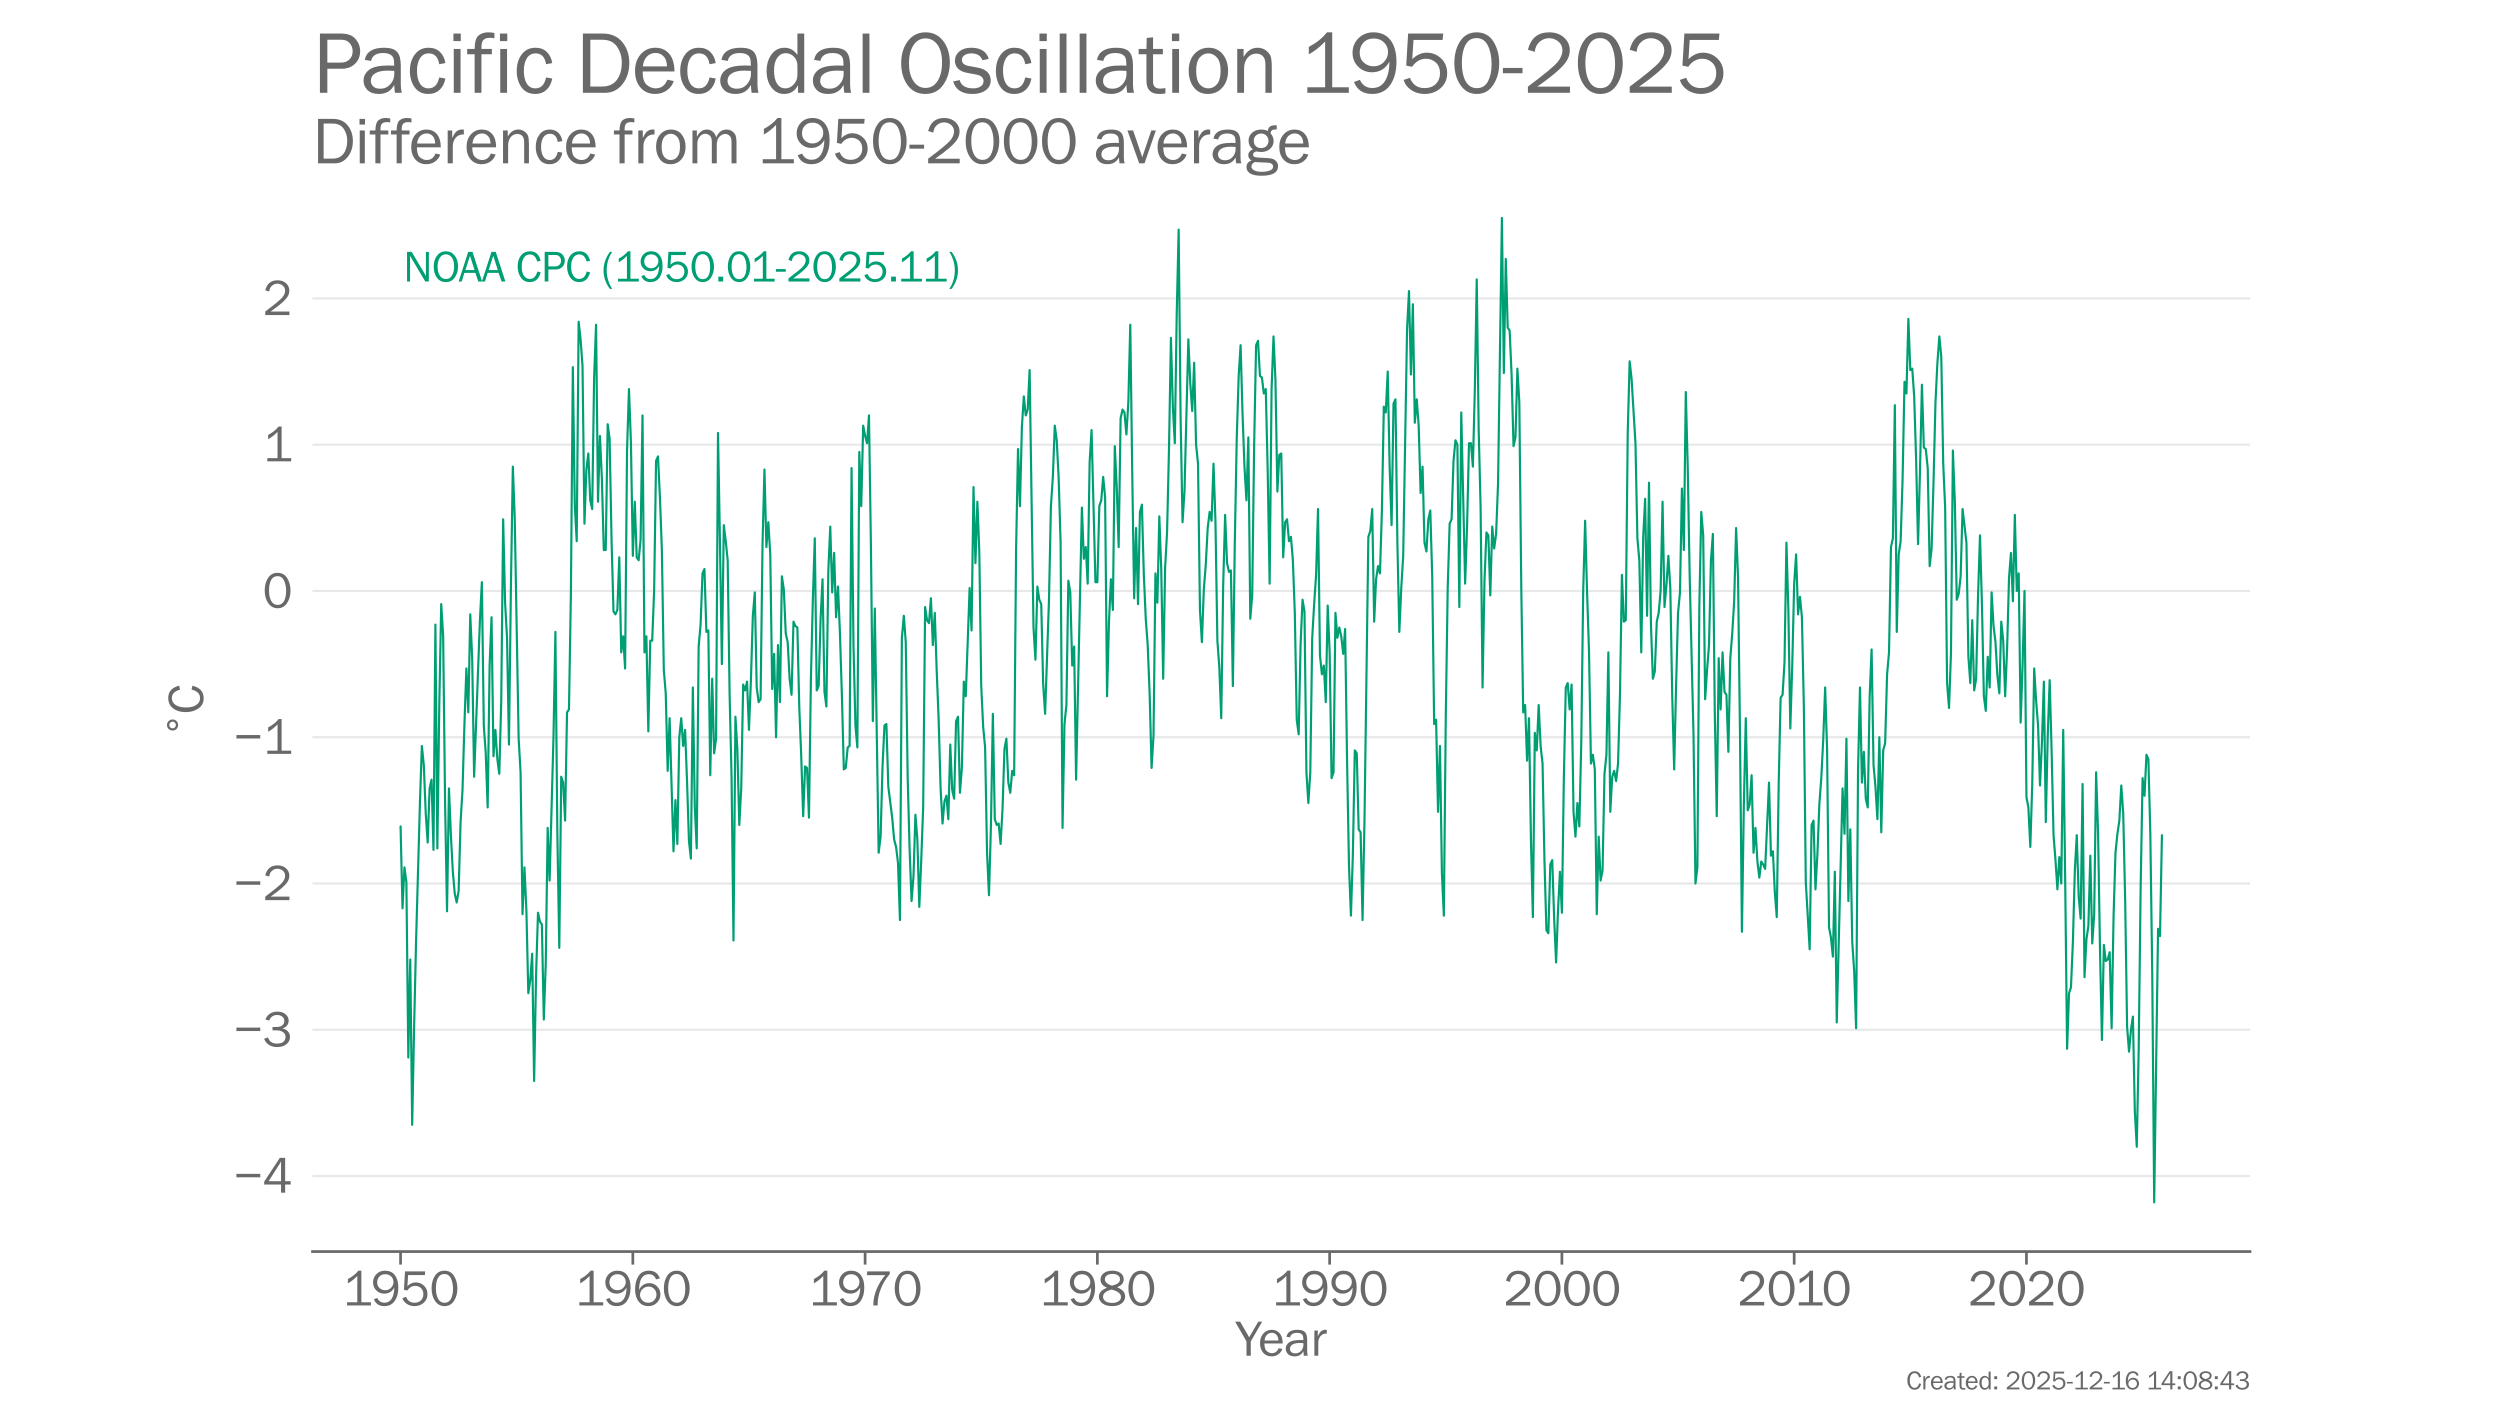 <?xml version="1.0" encoding="utf-8" standalone="no"?>
<!DOCTYPE svg PUBLIC "-//W3C//DTD SVG 1.1//EN"
  "http://www.w3.org/Graphics/SVG/1.1/DTD/svg11.dtd">
<svg xmlns:xlink="http://www.w3.org/1999/xlink" width="1152pt" height="648pt" viewBox="0 0 1152 648" xmlns="http://www.w3.org/2000/svg" version="1.1">
 <defs>
  <style type="text/css">*{stroke-linejoin: round; stroke-linecap: butt}</style>
 </defs>
 <g id="figure_1">
  <g id="patch_1">
   <path d="M 0 648 
L 1152 648 
L 1152 0 
L 0 0 
z
" style="fill: #ffffff"/>
  </g>
  <g id="axes_1">
   <g id="patch_2">
    <path d="M 144 576.72 
L 1036.8 576.72 
L 1036.8 77.76 
L 144 77.76 
L 144 576.72 
z
" style="fill: none"/>
   </g>
   <g id="patch_3">
    <path d="M 144 576.72 
L 1036.8 576.72 
" style="fill: none; stroke: #696969; stroke-width: 1.25; stroke-linejoin: miter; stroke-linecap: square"/>
   </g>
   <g id="matplotlib.axis_1">
    <g id="xtick_1">
     <g id="line2d_1">
      <defs>
       <path id="m937112214c" d="M 0 0 
L 0 6 
" style="stroke: #696969; stroke-width: 1.25"/>
      </defs>
      <g>
       <use xlink:href="#m937112214c" x="184.582" y="576.72" style="fill: #696969; stroke: #696969; stroke-width: 1.25"/>
      </g>
     </g>
     <g id="text_1">
      <!-- 1950 -->
      <g style="fill: #696969" transform="translate(157.765 601.551) scale(0.23 -0.23)">
       <defs>
        <path id="FranklinGothic-Book-31" d="M 3575 397 
L 3575 0 
L 588 0 
L 588 397 
L 1869 397 
L 1869 3691 
Q 1303 3100 694 2769 
L 694 3306 
Q 1534 3747 1997 4353 
L 2378 4353 
L 2378 397 
L 3575 397 
z
" transform="scale(0.016)"/>
        <path id="FranklinGothic-Book-39" d="M 366 778 
L 794 934 
Q 1059 344 1688 344 
Q 2297 344 2605 856 
Q 2913 1369 2922 2247 
Q 2503 1478 1663 1478 
Q 1069 1478 666 1883 
Q 263 2288 263 2884 
Q 263 3491 686 3922 
Q 1109 4353 1766 4353 
Q 2569 4353 2997 3789 
Q 3425 3225 3425 2238 
Q 3425 1200 2972 558 
Q 2519 -84 1681 -84 
Q 703 -84 366 778 
z
M 1781 1906 
Q 2222 1906 2520 2214 
Q 2819 2522 2819 2934 
Q 2819 3334 2536 3621 
Q 2253 3909 1791 3909 
Q 1322 3909 1050 3614 
Q 778 3319 778 2894 
Q 778 2438 1079 2172 
Q 1381 1906 1781 1906 
z
" transform="scale(0.016)"/>
        <path id="FranklinGothic-Book-35" d="M 3128 4266 
L 3084 3806 
L 988 3806 
L 897 2422 
Q 1372 2888 1941 2888 
Q 2541 2888 2977 2472 
Q 3413 2056 3413 1409 
Q 3413 753 2939 334 
Q 2466 -84 1781 -84 
Q 1244 -84 825 197 
Q 406 478 275 925 
L 731 1081 
Q 1013 338 1788 338 
Q 2297 338 2597 639 
Q 2897 941 2897 1409 
Q 2897 1900 2600 2175 
Q 2303 2450 1888 2450 
Q 1281 2450 884 1869 
L 463 1959 
L 600 4266 
L 3128 4266 
z
" transform="scale(0.016)"/>
        <path id="FranklinGothic-Book-30" d="M 1881 -84 
Q 1144 -84 703 555 
Q 263 1194 263 2141 
Q 263 3072 681 3712 
Q 1100 4353 1866 4353 
Q 2666 4353 3080 3684 
Q 3494 3016 3494 2116 
Q 3494 1234 3069 575 
Q 2644 -84 1881 -84 
z
M 1884 334 
Q 2425 334 2684 823 
Q 2944 1313 2944 2053 
Q 2944 2863 2678 3400 
Q 2413 3938 1859 3938 
Q 1325 3938 1064 3447 
Q 803 2956 803 2156 
Q 803 1325 1078 829 
Q 1353 334 1884 334 
z
" transform="scale(0.016)"/>
       </defs>
       <use xlink:href="#FranklinGothic-Book-31"/>
       <use xlink:href="#FranklinGothic-Book-39" transform="translate(57.268 0)"/>
       <use xlink:href="#FranklinGothic-Book-35" transform="translate(115.91 0)"/>
       <use xlink:href="#FranklinGothic-Book-30" transform="translate(174.553 0)"/>
      </g>
     </g>
    </g>
    <g id="xtick_2">
     <g id="line2d_2">
      <g>
       <use xlink:href="#m937112214c" x="291.611" y="576.72" style="fill: #696969; stroke: #696969; stroke-width: 1.25"/>
      </g>
     </g>
     <g id="text_2">
      <!-- 1960 -->
      <g style="fill: #696969" transform="translate(264.794 601.551) scale(0.23 -0.23)">
       <defs>
        <path id="FranklinGothic-Book-36" d="M 3428 3394 
L 2947 3263 
Q 2700 3913 2047 3913 
Q 847 3913 819 1928 
Q 1009 2369 1359 2581 
Q 1709 2794 2100 2794 
Q 2694 2794 3095 2380 
Q 3497 1966 3497 1388 
Q 3497 788 3070 352 
Q 2644 -84 1978 -84 
Q 1222 -84 773 486 
Q 325 1056 325 2038 
Q 325 2997 748 3675 
Q 1172 4353 2059 4353 
Q 3081 4353 3428 3394 
z
M 1969 344 
Q 2422 344 2711 642 
Q 3000 941 3000 1359 
Q 3000 1772 2717 2067 
Q 2434 2363 2016 2363 
Q 1584 2363 1262 2053 
Q 941 1744 941 1328 
Q 941 944 1228 644 
Q 1516 344 1969 344 
z
" transform="scale(0.016)"/>
       </defs>
       <use xlink:href="#FranklinGothic-Book-31"/>
       <use xlink:href="#FranklinGothic-Book-39" transform="translate(57.268 0)"/>
       <use xlink:href="#FranklinGothic-Book-36" transform="translate(115.91 0)"/>
       <use xlink:href="#FranklinGothic-Book-30" transform="translate(174.553 0)"/>
      </g>
     </g>
    </g>
    <g id="xtick_3">
     <g id="line2d_3">
      <g>
       <use xlink:href="#m937112214c" x="398.64" y="576.72" style="fill: #696969; stroke: #696969; stroke-width: 1.25"/>
      </g>
     </g>
     <g id="text_3">
      <!-- 1970 -->
      <g style="fill: #696969" transform="translate(372.484 601.551) scale(0.23 -0.23)">
       <defs>
        <path id="FranklinGothic-Book-37" d="M 1797 0 
L 1247 0 
Q 1247 1072 1684 2086 
Q 2122 3100 2756 3797 
L 441 3797 
L 494 4266 
L 3313 4266 
L 3313 3947 
Q 2550 3028 2172 2034 
Q 1794 1041 1794 147 
Q 1794 97 1797 0 
z
" transform="scale(0.016)"/>
       </defs>
       <use xlink:href="#FranklinGothic-Book-31"/>
       <use xlink:href="#FranklinGothic-Book-39" transform="translate(57.268 0)"/>
       <use xlink:href="#FranklinGothic-Book-37" transform="translate(110.16 0)"/>
       <use xlink:href="#FranklinGothic-Book-30" transform="translate(168.803 0)"/>
      </g>
     </g>
    </g>
    <g id="xtick_4">
     <g id="line2d_4">
      <g>
       <use xlink:href="#m937112214c" x="505.669" y="576.72" style="fill: #696969; stroke: #696969; stroke-width: 1.25"/>
      </g>
     </g>
     <g id="text_4">
      <!-- 1980 -->
      <g style="fill: #696969" transform="translate(478.852 601.551) scale(0.23 -0.23)">
       <defs>
        <path id="FranklinGothic-Book-38" d="M 1247 2213 
Q 438 2566 438 3238 
Q 438 3725 841 4039 
Q 1244 4353 1909 4353 
Q 2566 4353 2953 4051 
Q 3341 3750 3341 3263 
Q 3341 2584 2513 2291 
Q 3181 1981 3351 1693 
Q 3522 1406 3522 1119 
Q 3522 606 3086 261 
Q 2650 -84 1903 -84 
Q 1106 -84 668 267 
Q 231 619 231 1103 
Q 231 1825 1247 2213 
z
M 1894 2478 
Q 2431 2622 2653 2809 
Q 2875 2997 2875 3278 
Q 2875 3606 2611 3776 
Q 2347 3947 1916 3947 
Q 1503 3947 1240 3767 
Q 978 3588 978 3284 
Q 978 2984 1270 2765 
Q 1563 2547 1894 2478 
z
M 1834 1988 
Q 753 1731 753 1084 
Q 753 747 1048 533 
Q 1344 319 1919 319 
Q 2406 319 2703 528 
Q 3000 738 3000 1063 
Q 3000 1684 1834 1988 
z
" transform="scale(0.016)"/>
       </defs>
       <use xlink:href="#FranklinGothic-Book-31"/>
       <use xlink:href="#FranklinGothic-Book-39" transform="translate(57.268 0)"/>
       <use xlink:href="#FranklinGothic-Book-38" transform="translate(115.91 0)"/>
       <use xlink:href="#FranklinGothic-Book-30" transform="translate(174.553 0)"/>
      </g>
     </g>
    </g>
    <g id="xtick_5">
     <g id="line2d_5">
      <g>
       <use xlink:href="#m937112214c" x="612.698" y="576.72" style="fill: #696969; stroke: #696969; stroke-width: 1.25"/>
      </g>
     </g>
     <g id="text_5">
      <!-- 1990 -->
      <g style="fill: #696969" transform="translate(585.881 601.551) scale(0.23 -0.23)">
       <use xlink:href="#FranklinGothic-Book-31"/>
       <use xlink:href="#FranklinGothic-Book-39" transform="translate(57.268 0)"/>
       <use xlink:href="#FranklinGothic-Book-39" transform="translate(115.91 0)"/>
       <use xlink:href="#FranklinGothic-Book-30" transform="translate(174.553 0)"/>
      </g>
     </g>
    </g>
    <g id="xtick_6">
     <g id="line2d_6">
      <g>
       <use xlink:href="#m937112214c" x="719.727" y="576.72" style="fill: #696969; stroke: #696969; stroke-width: 1.25"/>
      </g>
     </g>
     <g id="text_6">
      <!-- 2000 -->
      <g style="fill: #696969" transform="translate(692.752 601.551) scale(0.23 -0.23)">
       <defs>
        <path id="FranklinGothic-Book-32" d="M 3359 444 
L 3359 0 
L 331 0 
L 331 444 
Q 2125 1788 2470 2214 
Q 2816 2641 2816 3059 
Q 2816 3450 2525 3690 
Q 2234 3931 1856 3931 
Q 1466 3931 1166 3667 
Q 866 3403 828 2950 
L 331 3100 
Q 644 4353 1863 4353 
Q 2522 4353 2934 3978 
Q 3347 3603 3347 3063 
Q 3347 2691 3151 2347 
Q 2956 2003 2412 1525 
Q 1869 1047 1006 444 
L 3359 444 
z
" transform="scale(0.016)"/>
       </defs>
       <use xlink:href="#FranklinGothic-Book-32"/>
       <use xlink:href="#FranklinGothic-Book-30" transform="translate(58.643 0)"/>
       <use xlink:href="#FranklinGothic-Book-30" transform="translate(117.285 0)"/>
       <use xlink:href="#FranklinGothic-Book-30" transform="translate(175.928 0)"/>
      </g>
     </g>
    </g>
    <g id="xtick_7">
     <g id="line2d_7">
      <g>
       <use xlink:href="#m937112214c" x="826.756" y="576.72" style="fill: #696969; stroke: #696969; stroke-width: 1.25"/>
      </g>
     </g>
     <g id="text_7">
      <!-- 2010 -->
      <g style="fill: #696969" transform="translate(800.586 601.551) scale(0.23 -0.23)">
       <use xlink:href="#FranklinGothic-Book-32"/>
       <use xlink:href="#FranklinGothic-Book-30" transform="translate(58.643 0)"/>
       <use xlink:href="#FranklinGothic-Book-31" transform="translate(113.535 0)"/>
       <use xlink:href="#FranklinGothic-Book-30" transform="translate(168.928 0)"/>
      </g>
     </g>
    </g>
    <g id="xtick_8">
     <g id="line2d_8">
      <g>
       <use xlink:href="#m937112214c" x="933.785" y="576.72" style="fill: #696969; stroke: #696969; stroke-width: 1.25"/>
      </g>
     </g>
     <g id="text_8">
      <!-- 2020 -->
      <g style="fill: #696969" transform="translate(906.81 601.551) scale(0.23 -0.23)">
       <use xlink:href="#FranklinGothic-Book-32"/>
       <use xlink:href="#FranklinGothic-Book-30" transform="translate(58.643 0)"/>
       <use xlink:href="#FranklinGothic-Book-32" transform="translate(117.285 0)"/>
       <use xlink:href="#FranklinGothic-Book-30" transform="translate(175.928 0)"/>
      </g>
     </g>
    </g>
    <g id="text_9">
     <!-- Year -->
     <g style="fill: #696969" transform="translate(569.366 624.713) scale(0.23 -0.23)">
      <defs>
       <path id="FranklinGothic-Book-59" d="M 3328 4266 
L 1900 1794 
L 1900 0 
L 1366 0 
L 1366 1794 
L -63 4266 
L 566 4266 
L 1700 2303 
L 2841 4266 
L 3328 4266 
z
" transform="scale(0.016)"/>
       <path id="FranklinGothic-Book-65" d="M 2575 941 
L 3031 847 
Q 2906 444 2543 180 
Q 2181 -84 1691 -84 
Q 1044 -84 644 370 
Q 244 825 244 1563 
Q 244 2316 659 2780 
Q 1075 3244 1703 3244 
Q 2322 3244 2698 2816 
Q 3075 2388 3084 1534 
L 791 1534 
Q 791 819 1091 569 
Q 1391 319 1725 319 
Q 2328 319 2575 941 
z
M 2547 1900 
Q 2541 2166 2459 2372 
Q 2378 2578 2184 2723 
Q 1991 2869 1719 2869 
Q 1353 2869 1098 2606 
Q 844 2344 813 1900 
L 2547 1900 
z
" transform="scale(0.016)"/>
       <path id="FranklinGothic-Book-61" d="M 2963 0 
L 2475 0 
Q 2447 150 2419 569 
Q 2094 -84 1313 -84 
Q 781 -84 497 197 
Q 213 478 213 872 
Q 213 1350 619 1658 
Q 1025 1966 2000 1966 
Q 2131 1966 2419 1953 
Q 2419 2328 2361 2495 
Q 2303 2663 2115 2763 
Q 1928 2863 1622 2863 
Q 875 2863 753 2294 
L 300 2372 
Q 466 3244 1694 3244 
Q 2347 3244 2620 2955 
Q 2894 2666 2894 1953 
L 2894 613 
Q 2894 278 2963 0 
z
M 2419 1578 
Q 2119 1597 1963 1597 
Q 1381 1597 1059 1406 
Q 738 1216 738 850 
Q 738 619 911 456 
Q 1084 294 1413 294 
Q 1856 294 2142 616 
Q 2428 938 2428 1372 
Q 2428 1459 2419 1578 
z
" transform="scale(0.016)"/>
       <path id="FranklinGothic-Book-72" d="M 981 0 
L 491 0 
L 491 3156 
L 922 3156 
L 922 2419 
Q 1150 2941 1379 3095 
Q 1609 3250 1850 3250 
Q 1925 3250 2044 3238 
L 2044 2769 
L 1944 2769 
Q 1538 2769 1269 2466 
Q 1000 2163 981 1669 
L 981 0 
z
" transform="scale(0.016)"/>
      </defs>
      <use xlink:href="#FranklinGothic-Book-59"/>
      <use xlink:href="#FranklinGothic-Book-65" transform="translate(45.025 0)"/>
      <use xlink:href="#FranklinGothic-Book-61" transform="translate(97.076 0)"/>
      <use xlink:href="#FranklinGothic-Book-72" transform="translate(149.957 0)"/>
     </g>
    </g>
   </g>
   <g id="matplotlib.axis_2">
    <g id="ytick_1">
     <g id="line2d_9">
      <path d="M 144 541.908 
L 1036.8 541.908 
" clip-path="url(#p322ec84a24)" style="fill: none; stroke: #d3d3d3; stroke-opacity: 0.5; stroke-linecap: round"/>
     </g>
     <g id="text_10">
      <!-- −4 -->
      <g style="fill: #696969" transform="translate(107.525 549.574) scale(0.23 -0.23)">
       <defs>
        <path id="FranklinGothic-Book-2212" d="M 384 2353 
L 3372 2353 
L 3372 1922 
L 384 1922 
L 384 2353 
z
" transform="scale(0.016)"/>
        <path id="FranklinGothic-Book-34" d="M 2822 0 
L 2306 0 
L 2306 1016 
L 197 1016 
L 197 1375 
L 2153 4356 
L 2822 4356 
L 2822 1438 
L 3513 1438 
L 3513 1016 
L 2822 1016 
L 2822 0 
z
M 2306 1438 
L 2306 3456 
Q 2306 3675 2316 3928 
Q 2181 3681 2084 3528 
L 753 1438 
L 2306 1438 
z
" transform="scale(0.016)"/>
       </defs>
       <use xlink:href="#FranklinGothic-Book-2212"/>
       <use xlink:href="#FranklinGothic-Book-34" transform="translate(58.643 0)"/>
      </g>
     </g>
    </g>
    <g id="ytick_2">
     <g id="line2d_10">
      <path d="M 144 474.508 
L 1036.8 474.508 
" clip-path="url(#p322ec84a24)" style="fill: none; stroke: #d3d3d3; stroke-opacity: 0.5; stroke-linecap: round"/>
     </g>
     <g id="text_11">
      <!-- −3 -->
      <g style="fill: #696969" transform="translate(107.525 482.174) scale(0.23 -0.23)">
       <defs>
        <path id="FranklinGothic-Book-33" d="M 1238 2006 
L 1238 2431 
L 1725 2431 
Q 2259 2431 2489 2650 
Q 2719 2869 2719 3181 
Q 2719 3525 2462 3726 
Q 2206 3928 1819 3928 
Q 1100 3928 825 3234 
L 344 3372 
Q 756 4353 1869 4353 
Q 2494 4353 2878 4020 
Q 3263 3688 3263 3219 
Q 3263 2856 3031 2586 
Q 2800 2316 2438 2247 
Q 2844 2188 3136 1906 
Q 3428 1625 3428 1178 
Q 3428 644 2993 280 
Q 2559 -84 1803 -84 
Q 1203 -84 776 200 
Q 350 484 188 956 
L 684 1122 
Q 909 350 1794 350 
Q 2369 350 2620 595 
Q 2872 841 2872 1181 
Q 2872 1550 2570 1778 
Q 2269 2006 1725 2006 
L 1238 2006 
z
" transform="scale(0.016)"/>
       </defs>
       <use xlink:href="#FranklinGothic-Book-2212"/>
       <use xlink:href="#FranklinGothic-Book-33" transform="translate(58.643 0)"/>
      </g>
     </g>
    </g>
    <g id="ytick_3">
     <g id="line2d_11">
      <path d="M 144 407.109 
L 1036.8 407.109 
" clip-path="url(#p322ec84a24)" style="fill: none; stroke: #d3d3d3; stroke-opacity: 0.5; stroke-linecap: round"/>
     </g>
     <g id="text_12">
      <!-- −2 -->
      <g style="fill: #696969" transform="translate(107.525 414.774) scale(0.23 -0.23)">
       <use xlink:href="#FranklinGothic-Book-2212"/>
       <use xlink:href="#FranklinGothic-Book-32" transform="translate(58.643 0)"/>
      </g>
     </g>
    </g>
    <g id="ytick_4">
     <g id="line2d_12">
      <path d="M 144 339.709 
L 1036.8 339.709 
" clip-path="url(#p322ec84a24)" style="fill: none; stroke: #d3d3d3; stroke-opacity: 0.5; stroke-linecap: round"/>
     </g>
     <g id="text_13">
      <!-- −1 -->
      <g style="fill: #696969" transform="translate(107.525 347.374) scale(0.23 -0.23)">
       <use xlink:href="#FranklinGothic-Book-2212"/>
       <use xlink:href="#FranklinGothic-Book-31" transform="translate(58.643 0)"/>
      </g>
     </g>
    </g>
    <g id="ytick_5">
     <g id="line2d_13">
      <path d="M 144 272.309 
L 1036.8 272.309 
" clip-path="url(#p322ec84a24)" style="fill: none; stroke: #d3d3d3; stroke-opacity: 0.5; stroke-linecap: round"/>
     </g>
     <g id="text_14">
      <!-- 0 -->
      <g style="fill: #696969" transform="translate(121.013 279.975) scale(0.23 -0.23)">
       <use xlink:href="#FranklinGothic-Book-30"/>
      </g>
     </g>
    </g>
    <g id="ytick_6">
     <g id="line2d_14">
      <path d="M 144 204.91 
L 1036.8 204.91 
" clip-path="url(#p322ec84a24)" style="fill: none; stroke: #d3d3d3; stroke-opacity: 0.5; stroke-linecap: round"/>
     </g>
     <g id="text_15">
      <!-- 1 -->
      <g style="fill: #696969" transform="translate(121.013 212.575) scale(0.23 -0.23)">
       <use xlink:href="#FranklinGothic-Book-31"/>
      </g>
     </g>
    </g>
    <g id="ytick_7">
     <g id="line2d_15">
      <path d="M 144 137.51 
L 1036.8 137.51 
" clip-path="url(#p322ec84a24)" style="fill: none; stroke: #d3d3d3; stroke-opacity: 0.5; stroke-linecap: round"/>
     </g>
     <g id="text_16">
      <!-- 2 -->
      <g style="fill: #696969" transform="translate(121.013 145.175) scale(0.23 -0.23)">
       <use xlink:href="#FranklinGothic-Book-32"/>
      </g>
     </g>
    </g>
    <g id="text_17">
     <!-- $\!^\circ\!$C -->
     <g style="fill: #696969" transform="translate(93.694 338.855) rotate(-90) scale(0.23 -0.23)">
      <defs>
       <path id="DejaVuSans-2218" d="M 2000 2619 
Q 1750 2619 1578 2445 
Q 1406 2272 1406 2022 
Q 1406 1775 1578 1605 
Q 1750 1435 2000 1435 
Q 2250 1435 2422 1605 
Q 2594 1775 2594 2022 
Q 2594 2269 2420 2444 
Q 2247 2619 2000 2619 
z
M 2000 3022 
Q 2200 3022 2384 2945 
Q 2569 2869 2703 2725 
Q 2847 2585 2919 2406 
Q 2991 2228 2991 2022 
Q 2991 1610 2702 1324 
Q 2413 1038 1994 1038 
Q 1572 1038 1290 1319 
Q 1009 1600 1009 2022 
Q 1009 2441 1296 2731 
Q 1584 3022 2000 3022 
z
" transform="scale(0.016)"/>
       <path id="FranklinGothic-Book-43" d="M 3091 1434 
L 3578 1325 
Q 3228 -84 1997 -84 
Q 1188 -84 727 569 
Q 266 1222 266 2175 
Q 266 3159 747 3756 
Q 1228 4353 2038 4353 
Q 3238 4353 3578 2981 
L 3075 2881 
Q 2800 3900 2034 3900 
Q 1469 3900 1158 3426 
Q 847 2953 847 2097 
Q 847 1313 1165 839 
Q 1484 366 2009 366 
Q 2825 366 3091 1434 
z
" transform="scale(0.016)"/>
      </defs>
      <use xlink:href="#DejaVuSans-2218" transform="translate(-1.641 38.947) scale(0.7)"/>
      <use xlink:href="#FranklinGothic-Book-43" transform="translate(42.314 0.666)"/>
     </g>
    </g>
   </g>
   <g id="text_18">
    <!-- Difference from 1950-2000 average -->
    <g style="fill: #696969" transform="translate(144 75.265) scale(0.3 -0.3)">
     <defs>
      <path id="FranklinGothic-Book-44" d="M 534 0 
L 534 4266 
L 1966 4266 
Q 2869 4266 3372 3650 
Q 3875 3034 3875 2144 
Q 3875 1241 3384 620 
Q 2894 0 2141 0 
L 534 0 
z
M 1069 453 
L 1934 453 
Q 2622 453 2978 928 
Q 3334 1403 3334 2181 
Q 3334 2813 2995 3316 
Q 2656 3819 1934 3819 
L 1069 3819 
L 1069 453 
z
" transform="scale(0.016)"/>
      <path id="FranklinGothic-Book-69" d="M 997 4266 
L 997 3722 
L 469 3722 
L 469 4266 
L 997 4266 
z
M 981 3156 
L 981 0 
L 491 0 
L 491 3156 
L 981 3156 
z
" transform="scale(0.016)"/>
      <path id="FranklinGothic-Book-66" d="M 1800 3156 
L 1800 2772 
L 1050 2772 
L 1050 0 
L 559 0 
L 559 2772 
L 22 2772 
L 22 3156 
L 559 3156 
Q 572 3916 851 4134 
Q 1131 4353 1534 4353 
Q 1731 4353 1984 4309 
L 1984 3919 
Q 1825 3959 1681 3959 
Q 1359 3959 1204 3817 
Q 1050 3675 1050 3284 
L 1050 3156 
L 1800 3156 
z
" transform="scale(0.016)"/>
      <path id="FranklinGothic-Book-6e" d="M 2978 0 
L 2519 0 
L 2519 2028 
Q 2519 2466 2328 2644 
Q 2138 2822 1866 2822 
Q 1491 2822 1236 2522 
Q 981 2222 981 1731 
L 981 0 
L 491 0 
L 491 3156 
L 947 3156 
L 947 2575 
Q 1331 3244 1944 3244 
Q 2297 3244 2545 3061 
Q 2794 2878 2886 2650 
Q 2978 2422 2978 1825 
L 2978 0 
z
" transform="scale(0.016)"/>
      <path id="FranklinGothic-Book-63" d="M 2356 1106 
L 2800 1028 
Q 2706 506 2384 211 
Q 2063 -84 1581 -84 
Q 928 -84 586 397 
Q 244 878 244 1572 
Q 244 2291 605 2767 
Q 966 3244 1588 3244 
Q 2103 3244 2414 2936 
Q 2725 2628 2800 2141 
L 2356 2056 
Q 2231 2838 1600 2838 
Q 1194 2838 975 2492 
Q 756 2147 756 1597 
Q 756 991 973 655 
Q 1191 319 1584 319 
Q 2194 319 2356 1106 
z
" transform="scale(0.016)"/>
      <path id="FranklinGothic-Book-20" transform="scale(0.016)"/>
      <path id="FranklinGothic-Book-6f" d="M 1622 -84 
Q 972 -84 608 397 
Q 244 878 244 1591 
Q 244 2344 653 2794 
Q 1063 3244 1672 3244 
Q 2325 3244 2701 2770 
Q 3078 2297 3078 1588 
Q 3078 850 2672 383 
Q 2266 -84 1622 -84 
z
M 1659 319 
Q 2034 319 2287 628 
Q 2541 938 2541 1591 
Q 2541 2247 2275 2542 
Q 2009 2838 1653 2838 
Q 1288 2838 1034 2539 
Q 781 2241 781 1594 
Q 781 909 1034 614 
Q 1288 319 1659 319 
z
" transform="scale(0.016)"/>
      <path id="FranklinGothic-Book-6d" d="M 4719 0 
L 4241 0 
L 4241 1963 
Q 4241 2266 4198 2417 
Q 4156 2569 3993 2695 
Q 3831 2822 3628 2822 
Q 3347 2822 3086 2564 
Q 2825 2306 2825 1778 
L 2825 0 
L 2350 0 
L 2350 2078 
Q 2350 2494 2151 2666 
Q 1953 2838 1734 2838 
Q 1422 2838 1190 2569 
Q 959 2300 959 1888 
L 959 0 
L 491 0 
L 491 3156 
L 913 3156 
L 913 2550 
Q 1266 3244 1884 3244 
Q 2225 3244 2462 3022 
Q 2700 2800 2769 2488 
Q 3094 3244 3766 3244 
Q 4088 3244 4330 3059 
Q 4572 2875 4645 2636 
Q 4719 2397 4719 1963 
L 4719 0 
z
" transform="scale(0.016)"/>
      <path id="FranklinGothic-Book-2d" d="M 1506 1791 
L 1506 1409 
L 94 1409 
L 94 1791 
L 1506 1791 
z
" transform="scale(0.016)"/>
      <path id="FranklinGothic-Book-76" d="M 2803 3156 
L 1713 0 
L 1203 0 
L 75 3156 
L 619 3156 
L 1497 591 
L 2366 3156 
L 2803 3156 
z
" transform="scale(0.016)"/>
      <path id="FranklinGothic-Book-67" d="M 3069 3650 
L 3069 3259 
Q 2731 3259 2617 3181 
Q 2503 3103 2466 2900 
Q 2769 2550 2769 2138 
Q 2769 1706 2439 1397 
Q 2109 1088 1553 1088 
Q 1428 1088 1338 1106 
Q 1166 1141 1122 1141 
Q 1038 1141 919 1058 
Q 800 975 800 844 
Q 800 656 972 600 
Q 1144 544 1781 528 
Q 2322 513 2580 455 
Q 2838 397 3016 198 
Q 3194 0 3194 -288 
Q 3194 -1191 1606 -1191 
Q 853 -1191 508 -964 
Q 163 -738 163 -359 
Q 163 100 644 272 
Q 334 475 334 781 
Q 334 1147 772 1341 
Q 363 1672 363 2175 
Q 363 2644 713 2944 
Q 1063 3244 1566 3244 
Q 1922 3244 2213 3109 
Q 2259 3419 2429 3537 
Q 2600 3656 2947 3656 
Q 2981 3656 3069 3650 
z
M 1569 1463 
Q 1881 1463 2078 1655 
Q 2275 1847 2275 2153 
Q 2275 2466 2070 2664 
Q 1866 2863 1575 2863 
Q 1297 2863 1081 2677 
Q 866 2491 866 2147 
Q 866 1841 1059 1652 
Q 1253 1463 1569 1463 
z
M 981 128 
Q 638 -22 638 -306 
Q 638 -547 920 -680 
Q 1203 -813 1641 -813 
Q 2047 -813 2384 -698 
Q 2722 -584 2722 -313 
Q 2722 -166 2622 -72 
Q 2522 22 2348 47 
Q 2175 72 1744 84 
Q 1228 97 981 128 
z
" transform="scale(0.016)"/>
     </defs>
     <use xlink:href="#FranklinGothic-Book-44"/>
     <use xlink:href="#FranklinGothic-Book-69" transform="translate(64.697 0)"/>
     <use xlink:href="#FranklinGothic-Book-66" transform="translate(87.646 0)"/>
     <use xlink:href="#FranklinGothic-Book-66" transform="translate(120.252 0)"/>
     <use xlink:href="#FranklinGothic-Book-65" transform="translate(147.732 0)"/>
     <use xlink:href="#FranklinGothic-Book-72" transform="translate(199.783 0)"/>
     <use xlink:href="#FranklinGothic-Book-65" transform="translate(232.742 0)"/>
     <use xlink:href="#FranklinGothic-Book-6e" transform="translate(284.793 0)"/>
     <use xlink:href="#FranklinGothic-Book-63" transform="translate(338.992 0)"/>
     <use xlink:href="#FranklinGothic-Book-65" transform="translate(385.574 0)"/>
     <use xlink:href="#FranklinGothic-Book-20" transform="translate(437.625 0)"/>
     <use xlink:href="#FranklinGothic-Book-66" transform="translate(462.625 0)"/>
     <use xlink:href="#FranklinGothic-Book-72" transform="translate(492.605 0)"/>
     <use xlink:href="#FranklinGothic-Book-6f" transform="translate(523.814 0)"/>
     <use xlink:href="#FranklinGothic-Book-6d" transform="translate(575.768 0)"/>
     <use xlink:href="#FranklinGothic-Book-20" transform="translate(657.164 0)"/>
     <use xlink:href="#FranklinGothic-Book-31" transform="translate(682.164 0)"/>
     <use xlink:href="#FranklinGothic-Book-39" transform="translate(739.432 0)"/>
     <use xlink:href="#FranklinGothic-Book-35" transform="translate(798.074 0)"/>
     <use xlink:href="#FranklinGothic-Book-30" transform="translate(856.717 0)"/>
     <use xlink:href="#FranklinGothic-Book-2d" transform="translate(915.359 0)"/>
     <use xlink:href="#FranklinGothic-Book-32" transform="translate(940.359 0)"/>
     <use xlink:href="#FranklinGothic-Book-30" transform="translate(999.002 0)"/>
     <use xlink:href="#FranklinGothic-Book-30" transform="translate(1057.645 0)"/>
     <use xlink:href="#FranklinGothic-Book-30" transform="translate(1116.287 0)"/>
     <use xlink:href="#FranklinGothic-Book-20" transform="translate(1174.93 0)"/>
     <use xlink:href="#FranklinGothic-Book-61" transform="translate(1199.93 0)"/>
     <use xlink:href="#FranklinGothic-Book-76" transform="translate(1250.561 0)"/>
     <use xlink:href="#FranklinGothic-Book-65" transform="translate(1294.08 0)"/>
     <use xlink:href="#FranklinGothic-Book-72" transform="translate(1346.131 0)"/>
     <use xlink:href="#FranklinGothic-Book-61" transform="translate(1379.09 0)"/>
     <use xlink:href="#FranklinGothic-Book-67" transform="translate(1431.971 0)"/>
     <use xlink:href="#FranklinGothic-Book-65" transform="translate(1481.092 0)"/>
    </g>
   </g>
   <g id="text_19">
    <!-- Pacific Decadal Oscillation 1950-2025 -->
    <g style="fill: #696969" transform="translate(144 42.76) scale(0.4 -0.4)">
     <defs>
      <path id="FranklinGothic-Book-50" d="M 1069 0 
L 534 0 
L 534 4266 
L 2047 4266 
Q 2756 4266 3093 3880 
Q 3431 3494 3431 3000 
Q 3431 2450 3064 2090 
Q 2697 1731 2103 1731 
L 1069 1731 
L 1069 0 
z
M 1069 2175 
L 2050 2175 
Q 2428 2175 2659 2401 
Q 2891 2628 2891 3000 
Q 2891 3319 2684 3569 
Q 2478 3819 2088 3819 
L 1069 3819 
L 1069 2175 
z
" transform="scale(0.016)"/>
      <path id="FranklinGothic-Book-64" d="M 2956 4266 
L 2956 0 
L 2509 0 
L 2509 541 
Q 2178 -84 1513 -84 
Q 959 -84 603 380 
Q 247 844 247 1553 
Q 247 2278 600 2761 
Q 953 3244 1538 3244 
Q 2106 3244 2466 2725 
L 2466 4266 
L 2956 4266 
z
M 2466 1938 
Q 2466 2353 2212 2603 
Q 1959 2853 1622 2853 
Q 1256 2853 1020 2528 
Q 784 2203 784 1616 
Q 784 981 1001 650 
Q 1219 319 1597 319 
Q 1941 319 2203 606 
Q 2466 894 2466 1281 
L 2466 1938 
z
" transform="scale(0.016)"/>
      <path id="FranklinGothic-Book-6c" d="M 981 0 
L 491 0 
L 491 4266 
L 981 4266 
L 981 0 
z
" transform="scale(0.016)"/>
      <path id="FranklinGothic-Book-4f" d="M 2006 -84 
Q 1184 -84 725 555 
Q 266 1194 266 2122 
Q 266 3091 747 3722 
Q 1228 4353 2022 4353 
Q 2813 4353 3291 3733 
Q 3769 3113 3769 2169 
Q 3769 1263 3305 589 
Q 2841 -84 2006 -84 
z
M 2019 350 
Q 2578 350 2893 859 
Q 3209 1369 3209 2172 
Q 3209 2997 2882 3456 
Q 2556 3916 2016 3916 
Q 1469 3916 1147 3419 
Q 825 2922 825 2119 
Q 825 1334 1150 842 
Q 1475 350 2019 350 
z
" transform="scale(0.016)"/>
      <path id="FranklinGothic-Book-73" d="M 66 819 
L 534 916 
Q 691 319 1522 319 
Q 1828 319 2040 456 
Q 2253 594 2253 844 
Q 2253 1216 1713 1316 
L 1047 1441 
Q 656 1516 425 1734 
Q 194 1953 194 2313 
Q 194 2709 509 2976 
Q 825 3244 1359 3244 
Q 2388 3244 2628 2441 
L 2178 2344 
Q 1984 2838 1381 2838 
Q 1081 2838 889 2714 
Q 697 2591 697 2369 
Q 697 2019 1188 1928 
L 1803 1819 
Q 2769 1644 2769 884 
Q 2769 450 2409 183 
Q 2050 -84 1453 -84 
Q 331 -84 66 819 
z
" transform="scale(0.016)"/>
      <path id="FranklinGothic-Book-74" d="M 1922 338 
L 1922 -50 
Q 1663 -84 1472 -84 
Q 556 -84 556 872 
L 556 2772 
L -3 2772 
L -3 3156 
L 556 3156 
L 578 3950 
L 1034 3994 
L 1034 3156 
L 1741 3156 
L 1741 2772 
L 1034 2772 
L 1034 791 
Q 1034 303 1541 303 
Q 1709 303 1922 338 
z
" transform="scale(0.016)"/>
     </defs>
     <use xlink:href="#FranklinGothic-Book-50"/>
     <use xlink:href="#FranklinGothic-Book-61" transform="translate(55.408 0)"/>
     <use xlink:href="#FranklinGothic-Book-63" transform="translate(108.289 0)"/>
     <use xlink:href="#FranklinGothic-Book-69" transform="translate(154.871 0)"/>
     <use xlink:href="#FranklinGothic-Book-66" transform="translate(177.82 0)"/>
     <use xlink:href="#FranklinGothic-Book-69" transform="translate(208.426 0)"/>
     <use xlink:href="#FranklinGothic-Book-63" transform="translate(231.375 0)"/>
     <use xlink:href="#FranklinGothic-Book-20" transform="translate(277.957 0)"/>
     <use xlink:href="#FranklinGothic-Book-44" transform="translate(302.957 0)"/>
     <use xlink:href="#FranklinGothic-Book-65" transform="translate(367.654 0)"/>
     <use xlink:href="#FranklinGothic-Book-63" transform="translate(419.705 0)"/>
     <use xlink:href="#FranklinGothic-Book-61" transform="translate(466.287 0)"/>
     <use xlink:href="#FranklinGothic-Book-64" transform="translate(519.168 0)"/>
     <use xlink:href="#FranklinGothic-Book-61" transform="translate(573.025 0)"/>
     <use xlink:href="#FranklinGothic-Book-6c" transform="translate(625.906 0)"/>
     <use xlink:href="#FranklinGothic-Book-20" transform="translate(648.904 0)"/>
     <use xlink:href="#FranklinGothic-Book-4f" transform="translate(673.904 0)"/>
     <use xlink:href="#FranklinGothic-Book-73" transform="translate(736.99 0)"/>
     <use xlink:href="#FranklinGothic-Book-63" transform="translate(783.377 0)"/>
     <use xlink:href="#FranklinGothic-Book-69" transform="translate(829.959 0)"/>
     <use xlink:href="#FranklinGothic-Book-6c" transform="translate(852.908 0)"/>
     <use xlink:href="#FranklinGothic-Book-6c" transform="translate(875.906 0)"/>
     <use xlink:href="#FranklinGothic-Book-61" transform="translate(898.904 0)"/>
     <use xlink:href="#FranklinGothic-Book-74" transform="translate(951.785 0)"/>
     <use xlink:href="#FranklinGothic-Book-69" transform="translate(982.547 0)"/>
     <use xlink:href="#FranklinGothic-Book-6f" transform="translate(1005.496 0)"/>
     <use xlink:href="#FranklinGothic-Book-6e" transform="translate(1057.449 0)"/>
     <use xlink:href="#FranklinGothic-Book-20" transform="translate(1111.648 0)"/>
     <use xlink:href="#FranklinGothic-Book-31" transform="translate(1136.648 0)"/>
     <use xlink:href="#FranklinGothic-Book-39" transform="translate(1193.916 0)"/>
     <use xlink:href="#FranklinGothic-Book-35" transform="translate(1252.559 0)"/>
     <use xlink:href="#FranklinGothic-Book-30" transform="translate(1311.201 0)"/>
     <use xlink:href="#FranklinGothic-Book-2d" transform="translate(1369.844 0)"/>
     <use xlink:href="#FranklinGothic-Book-32" transform="translate(1394.844 0)"/>
     <use xlink:href="#FranklinGothic-Book-30" transform="translate(1453.486 0)"/>
     <use xlink:href="#FranklinGothic-Book-32" transform="translate(1512.129 0)"/>
     <use xlink:href="#FranklinGothic-Book-35" transform="translate(1570.771 0)"/>
    </g>
   </g>
   <g id="legend_1">
    <g id="text_20">
     <!-- NOAA CPC (1950.01-2025.11) -->
     <g style="fill: #009e73" transform="translate(185.856 129.718) scale(0.2 -0.2)">
      <defs>
       <path id="FranklinGothic-Book-4e" d="M 3675 0 
L 3156 0 
L 950 3719 
L 956 3438 
Q 966 3278 966 3169 
L 966 0 
L 534 0 
L 534 4266 
L 1203 4266 
L 3266 788 
L 3259 1084 
Q 3253 1259 3253 1394 
L 3253 4266 
L 3675 4266 
L 3675 0 
z
" transform="scale(0.016)"/>
       <path id="FranklinGothic-Book-41" d="M 3406 0 
L 2859 0 
L 2428 1247 
L 850 1247 
L 469 0 
L 22 0 
L 1406 4266 
L 2016 4266 
L 3406 0 
z
M 2316 1647 
L 1659 3697 
L 997 1647 
L 2316 1647 
z
" transform="scale(0.016)"/>
       <path id="FranklinGothic-Book-28" d="M 1581 -1066 
L 1253 -1066 
Q 334 141 334 1606 
Q 334 3006 1253 4266 
L 1581 4266 
Q 791 3088 791 1600 
Q 791 181 1581 -1066 
z
" transform="scale(0.016)"/>
       <path id="FranklinGothic-Book-2e" d="M 1150 700 
L 1150 0 
L 453 0 
L 453 700 
L 1150 700 
z
" transform="scale(0.016)"/>
       <path id="FranklinGothic-Book-29" d="M 297 4266 
L 622 4266 
Q 1544 3059 1544 1594 
Q 1544 194 622 -1066 
L 297 -1066 
Q 1088 113 1088 1600 
Q 1088 3019 297 4266 
z
" transform="scale(0.016)"/>
      </defs>
      <use xlink:href="#FranklinGothic-Book-4e"/>
      <use xlink:href="#FranklinGothic-Book-4f" transform="translate(65.723 0)"/>
      <use xlink:href="#FranklinGothic-Book-41" transform="translate(127.059 0)"/>
      <use xlink:href="#FranklinGothic-Book-41" transform="translate(180.623 0)"/>
      <use xlink:href="#FranklinGothic-Book-20" transform="translate(234.188 0)"/>
      <use xlink:href="#FranklinGothic-Book-43" transform="translate(259.188 0)"/>
      <use xlink:href="#FranklinGothic-Book-50" transform="translate(317.098 0)"/>
      <use xlink:href="#FranklinGothic-Book-43" transform="translate(373.006 0)"/>
      <use xlink:href="#FranklinGothic-Book-20" transform="translate(430.916 0)"/>
      <use xlink:href="#FranklinGothic-Book-28" transform="translate(455.916 0)"/>
      <use xlink:href="#FranklinGothic-Book-31" transform="translate(485.262 0)"/>
      <use xlink:href="#FranklinGothic-Book-39" transform="translate(542.529 0)"/>
      <use xlink:href="#FranklinGothic-Book-35" transform="translate(601.172 0)"/>
      <use xlink:href="#FranklinGothic-Book-30" transform="translate(659.814 0)"/>
      <use xlink:href="#FranklinGothic-Book-2e" transform="translate(718.457 0)"/>
      <use xlink:href="#FranklinGothic-Book-30" transform="translate(743.457 0)"/>
      <use xlink:href="#FranklinGothic-Book-31" transform="translate(798.35 0)"/>
      <use xlink:href="#FranklinGothic-Book-2d" transform="translate(856.992 0)"/>
      <use xlink:href="#FranklinGothic-Book-32" transform="translate(881.992 0)"/>
      <use xlink:href="#FranklinGothic-Book-30" transform="translate(940.635 0)"/>
      <use xlink:href="#FranklinGothic-Book-32" transform="translate(999.277 0)"/>
      <use xlink:href="#FranklinGothic-Book-35" transform="translate(1057.92 0)"/>
      <use xlink:href="#FranklinGothic-Book-2e" transform="translate(1116.562 0)"/>
      <use xlink:href="#FranklinGothic-Book-31" transform="translate(1137.688 0)"/>
      <use xlink:href="#FranklinGothic-Book-31" transform="translate(1194.58 0)"/>
      <use xlink:href="#FranklinGothic-Book-29" transform="translate(1253.223 0)"/>
     </g>
    </g>
   </g>
   <g id="line2d_16">
    <path d="M 184.582 380.823 
L 185.474 418.567 
L 186.366 399.695 
L 187.258 406.435 
L 188.149 487.314 
L 189.041 442.156 
L 189.933 518.318 
L 190.825 473.16 
L 191.717 434.069 
L 193.501 370.039 
L 194.393 343.753 
L 195.285 352.515 
L 196.177 374.757 
L 197.069 388.237 
L 197.96 363.299 
L 198.852 359.255 
L 199.744 391.607 
L 200.636 287.811 
L 201.528 390.933 
L 202.42 324.881 
L 203.312 278.375 
L 204.204 293.203 
L 205.096 370.039 
L 205.988 419.915 
L 206.88 363.299 
L 207.771 384.867 
L 208.663 401.717 
L 209.555 411.827 
L 210.447 415.871 
L 211.339 410.479 
L 212.231 378.801 
L 213.123 363.973 
L 214.015 333.643 
L 214.907 308.031 
L 215.799 328.251 
L 216.691 283.093 
L 217.582 303.313 
L 218.474 357.907 
L 221.15 285.789 
L 222.042 268.265 
L 222.934 334.317 
L 223.826 347.123 
L 224.718 372.061 
L 225.61 306.683 
L 226.501 284.441 
L 227.393 348.471 
L 228.285 336.339 
L 229.177 349.819 
L 230.069 356.559 
L 230.961 323.533 
L 231.853 239.283 
L 232.745 277.701 
L 233.637 293.877 
L 234.529 343.079 
L 235.421 270.961 
L 236.312 215.019 
L 237.204 239.283 
L 238.988 340.383 
L 239.88 355.885 
L 240.772 421.263 
L 241.664 399.695 
L 242.556 419.241 
L 243.448 457.658 
L 244.34 451.592 
L 245.232 439.461 
L 246.123 498.098 
L 247.015 449.57 
L 247.907 420.589 
L 248.799 424.633 
L 249.691 425.981 
L 250.583 469.79 
L 251.475 444.178 
L 252.367 381.497 
L 253.259 405.761 
L 255.043 339.709 
L 255.934 291.181 
L 256.826 384.193 
L 257.718 436.765 
L 258.61 357.907 
L 259.502 360.603 
L 260.394 378.127 
L 261.286 328.251 
L 262.178 326.903 
L 263.07 273.657 
L 263.962 169.188 
L 264.854 232.543 
L 265.745 249.393 
L 266.637 148.294 
L 267.529 156.382 
L 268.421 168.514 
L 269.313 241.305 
L 270.205 216.367 
L 271.097 208.954 
L 271.989 230.521 
L 272.881 234.565 
L 273.773 173.906 
L 274.665 149.642 
L 275.556 231.195 
L 276.448 200.866 
L 277.34 220.411 
L 278.232 253.437 
L 279.124 253.437 
L 280.016 195.474 
L 280.908 202.214 
L 281.8 248.719 
L 282.692 281.745 
L 283.584 283.093 
L 284.476 281.071 
L 285.367 256.807 
L 286.259 300.617 
L 287.151 293.203 
L 288.043 308.031 
L 288.935 207.606 
L 289.827 179.298 
L 290.719 203.562 
L 291.611 256.133 
L 292.503 231.195 
L 293.395 256.807 
L 294.287 258.155 
L 295.178 248.719 
L 296.07 191.43 
L 296.962 300.617 
L 297.854 293.203 
L 298.746 337.013 
L 299.638 295.225 
L 300.53 295.225 
L 301.422 272.309 
L 302.314 212.324 
L 303.206 210.302 
L 304.098 229.173 
L 304.989 253.437 
L 305.881 308.705 
L 306.773 319.489 
L 307.665 355.211 
L 308.557 330.947 
L 310.341 392.281 
L 311.233 368.691 
L 312.125 388.911 
L 313.017 339.709 
L 313.908 330.947 
L 314.8 343.753 
L 315.692 336.339 
L 316.584 359.929 
L 317.476 387.563 
L 318.368 395.651 
L 319.26 316.793 
L 320.152 371.387 
L 321.044 390.933 
L 321.936 297.921 
L 322.828 287.811 
L 323.719 264.221 
L 324.611 262.199 
L 325.503 291.181 
L 326.395 290.507 
L 327.287 357.233 
L 328.179 312.749 
L 329.071 347.123 
L 329.963 340.383 
L 330.855 199.518 
L 331.747 249.393 
L 332.639 306.009 
L 333.53 241.979 
L 334.422 249.393 
L 335.314 258.155 
L 336.206 320.163 
L 337.098 357.907 
L 337.99 433.395 
L 338.882 330.273 
L 339.774 345.101 
L 340.666 380.149 
L 341.558 363.299 
L 342.45 315.445 
L 343.341 318.141 
L 344.233 314.097 
L 345.125 336.339 
L 346.017 313.423 
L 346.909 283.767 
L 347.801 272.983 
L 348.693 316.793 
L 349.585 323.533 
L 350.477 322.185 
L 351.369 250.741 
L 352.261 216.367 
L 353.152 252.089 
L 354.044 240.631 
L 354.936 255.459 
L 355.828 317.467 
L 356.72 301.291 
L 357.612 339.709 
L 358.504 297.247 
L 359.396 323.533 
L 360.288 265.569 
L 361.18 271.635 
L 362.072 291.855 
L 362.963 295.899 
L 363.855 312.749 
L 364.747 320.163 
L 365.639 286.463 
L 366.531 288.485 
L 367.423 289.159 
L 368.315 326.229 
L 369.207 348.471 
L 370.099 376.105 
L 370.991 353.189 
L 371.883 353.863 
L 372.774 376.779 
L 373.666 312.749 
L 374.558 276.353 
L 375.45 248.045 
L 376.342 318.141 
L 377.234 316.119 
L 378.126 285.115 
L 379.018 266.917 
L 379.91 318.815 
L 380.802 325.555 
L 381.694 262.873 
L 382.585 242.653 
L 383.477 272.983 
L 384.369 254.785 
L 385.261 284.441 
L 386.153 270.287 
L 387.045 291.855 
L 387.937 320.163 
L 388.829 354.537 
L 389.721 353.863 
L 390.613 344.427 
L 391.504 343.753 
L 392.396 215.693 
L 393.288 297.247 
L 394.18 334.317 
L 395.072 344.427 
L 395.964 208.28 
L 396.856 233.217 
L 397.748 196.148 
L 398.64 200.866 
L 399.532 204.236 
L 400.424 191.43 
L 401.315 251.415 
L 402.207 332.295 
L 403.099 280.397 
L 404.883 392.955 
L 405.775 385.541 
L 406.667 353.189 
L 407.559 334.317 
L 408.451 333.643 
L 409.343 362.625 
L 411.126 376.779 
L 412.018 386.889 
L 412.91 390.259 
L 413.802 397.673 
L 414.694 423.959 
L 415.586 293.877 
L 416.478 283.767 
L 417.37 295.899 
L 418.262 358.581 
L 419.154 391.607 
L 420.046 415.197 
L 420.937 403.739 
L 421.829 375.431 
L 422.721 386.889 
L 423.613 417.893 
L 424.505 396.325 
L 425.397 372.061 
L 426.289 279.723 
L 427.181 285.789 
L 428.073 287.137 
L 428.965 275.679 
L 429.857 297.247 
L 430.748 282.419 
L 431.64 309.379 
L 432.532 331.621 
L 433.424 363.299 
L 434.316 379.475 
L 435.208 369.365 
L 436.1 366.669 
L 436.992 377.453 
L 437.884 343.079 
L 438.776 363.973 
L 439.668 368.017 
L 440.559 332.295 
L 441.451 330.273 
L 442.343 365.321 
L 443.235 353.863 
L 444.127 314.097 
L 445.019 320.837 
L 446.803 270.961 
L 447.695 290.507 
L 448.587 224.455 
L 449.479 259.503 
L 450.37 231.195 
L 451.262 254.111 
L 452.154 316.119 
L 453.046 334.991 
L 453.938 344.427 
L 454.83 392.955 
L 455.722 412.501 
L 456.614 380.823 
L 457.506 328.925 
L 458.398 377.453 
L 459.29 380.149 
L 460.181 379.475 
L 461.073 388.911 
L 461.965 372.735 
L 462.857 345.101 
L 463.749 340.383 
L 464.641 360.603 
L 465.533 365.321 
L 466.425 355.211 
L 467.317 357.233 
L 468.209 253.437 
L 469.101 206.932 
L 469.992 233.217 
L 470.884 196.822 
L 471.776 182.668 
L 472.668 191.43 
L 473.56 188.734 
L 474.452 170.536 
L 476.236 289.159 
L 477.128 303.987 
L 478.02 270.287 
L 478.911 276.353 
L 479.803 278.375 
L 480.695 315.445 
L 481.587 328.925 
L 483.371 276.353 
L 484.263 233.217 
L 485.155 219.737 
L 486.047 196.148 
L 486.939 202.888 
L 487.831 220.411 
L 488.722 250.067 
L 489.614 381.497 
L 490.506 333.643 
L 491.398 324.881 
L 492.29 267.591 
L 493.182 272.983 
L 494.074 306.683 
L 494.966 297.921 
L 495.858 359.255 
L 498.533 233.891 
L 499.425 257.481 
L 500.317 252.089 
L 501.209 268.939 
L 502.101 212.998 
L 502.993 198.17 
L 504.777 268.265 
L 505.669 268.265 
L 506.561 233.217 
L 507.453 230.521 
L 508.344 219.737 
L 509.236 229.173 
L 510.128 320.837 
L 511.02 286.463 
L 511.912 266.917 
L 512.804 281.071 
L 513.696 205.584 
L 514.588 224.455 
L 515.48 252.089 
L 516.372 192.778 
L 517.264 188.734 
L 518.155 190.082 
L 519.047 200.192 
L 519.939 185.364 
L 520.831 149.642 
L 521.723 217.041 
L 522.615 275.679 
L 523.507 243.327 
L 524.399 278.375 
L 525.291 235.913 
L 526.183 232.543 
L 527.075 264.895 
L 527.966 285.115 
L 528.858 297.247 
L 529.75 319.489 
L 530.642 353.863 
L 531.534 339.035 
L 532.426 264.221 
L 533.318 277.701 
L 534.21 237.935 
L 535.102 262.199 
L 535.994 312.749 
L 536.886 261.525 
L 537.777 245.349 
L 538.669 206.932 
L 539.561 155.708 
L 540.453 187.386 
L 541.345 204.236 
L 542.237 144.25 
L 543.129 105.832 
L 544.021 192.778 
L 544.913 240.631 
L 545.805 226.477 
L 547.588 156.382 
L 548.48 176.602 
L 549.372 189.408 
L 550.264 167.166 
L 551.156 204.91 
L 552.048 213.672 
L 552.94 281.071 
L 553.832 295.899 
L 554.724 271.635 
L 555.616 260.177 
L 556.507 243.327 
L 557.399 235.913 
L 558.291 239.957 
L 559.183 213.672 
L 560.075 239.957 
L 560.967 295.225 
L 561.859 307.357 
L 562.751 330.947 
L 563.643 269.613 
L 564.535 237.261 
L 565.427 259.503 
L 566.318 263.547 
L 567.21 262.873 
L 568.102 316.119 
L 568.994 250.067 
L 569.886 202.214 
L 570.778 173.232 
L 571.67 159.078 
L 572.562 190.756 
L 573.454 215.019 
L 574.346 230.521 
L 575.238 201.54 
L 576.129 285.115 
L 577.021 274.331 
L 577.913 204.91 
L 578.805 159.078 
L 579.697 157.056 
L 580.589 173.232 
L 581.481 173.906 
L 582.373 181.32 
L 583.265 179.298 
L 584.157 217.041 
L 585.049 268.939 
L 585.94 179.298 
L 586.832 155.034 
L 587.724 175.254 
L 588.616 226.477 
L 589.508 209.628 
L 590.4 208.954 
L 591.292 256.807 
L 592.184 240.631 
L 593.076 239.283 
L 593.968 249.393 
L 594.86 247.371 
L 595.751 258.155 
L 596.643 282.419 
L 597.535 331.621 
L 598.427 338.361 
L 599.319 296.573 
L 600.211 276.353 
L 601.103 281.745 
L 601.995 355.885 
L 602.887 370.039 
L 603.779 355.885 
L 604.671 293.877 
L 605.562 278.375 
L 606.454 264.895 
L 607.346 234.565 
L 608.238 301.965 
L 609.13 310.727 
L 610.022 306.683 
L 610.914 323.533 
L 611.806 279.049 
L 612.698 300.617 
L 613.59 358.581 
L 614.482 355.885 
L 615.373 282.419 
L 616.265 293.877 
L 617.157 289.159 
L 618.049 293.203 
L 618.941 301.291 
L 619.833 289.833 
L 620.725 350.493 
L 621.617 399.021 
L 622.509 421.937 
L 623.401 393.629 
L 624.293 345.775 
L 625.184 347.123 
L 626.076 382.171 
L 626.968 383.519 
L 627.86 423.959 
L 628.752 378.127 
L 630.536 247.371 
L 631.428 244.675 
L 632.32 234.565 
L 633.212 286.463 
L 634.103 266.917 
L 634.995 260.851 
L 635.887 264.221 
L 636.779 235.239 
L 637.671 187.386 
L 638.563 190.082 
L 639.455 171.21 
L 640.347 215.019 
L 641.239 241.979 
L 642.131 186.038 
L 643.023 184.016 
L 643.914 250.067 
L 644.806 291.181 
L 645.698 270.961 
L 646.59 256.133 
L 648.374 151.664 
L 649.266 134.14 
L 650.158 172.558 
L 651.05 140.206 
L 651.942 194.8 
L 652.834 184.016 
L 653.725 196.148 
L 654.617 227.151 
L 655.509 215.019 
L 656.401 250.067 
L 657.293 254.111 
L 658.185 239.283 
L 659.077 235.239 
L 659.969 265.569 
L 660.861 333.643 
L 661.753 331.621 
L 662.645 374.083 
L 663.536 343.753 
L 664.428 402.391 
L 665.32 421.937 
L 666.212 330.273 
L 667.104 270.961 
L 667.996 241.305 
L 668.888 239.283 
L 669.78 212.324 
L 670.672 202.888 
L 671.564 204.91 
L 672.456 279.723 
L 673.347 190.082 
L 675.131 268.939 
L 676.023 242.653 
L 676.915 204.236 
L 677.807 204.236 
L 678.699 215.019 
L 679.591 179.972 
L 680.483 128.748 
L 681.375 198.17 
L 682.267 233.891 
L 683.158 316.793 
L 684.05 267.591 
L 684.942 245.349 
L 685.834 246.697 
L 686.726 274.331 
L 687.618 242.653 
L 688.51 252.763 
L 689.402 246.023 
L 690.294 223.107 
L 692.078 100.44 
L 692.969 171.884 
L 693.861 119.312 
L 694.753 150.99 
L 695.645 152.338 
L 696.537 172.558 
L 697.429 205.584 
L 698.321 201.54 
L 699.213 169.862 
L 700.105 185.364 
L 700.997 270.287 
L 701.889 328.251 
L 702.78 324.881 
L 703.672 350.493 
L 704.564 330.947 
L 705.456 386.889 
L 706.348 422.611 
L 707.24 337.687 
L 708.132 345.775 
L 709.024 324.881 
L 709.916 343.753 
L 710.808 351.841 
L 711.699 396.999 
L 712.591 428.677 
L 713.483 430.025 
L 714.375 398.347 
L 715.267 396.325 
L 716.159 423.285 
L 717.051 443.504 
L 717.943 419.241 
L 718.835 401.717 
L 719.727 420.589 
L 720.619 358.581 
L 721.51 316.793 
L 722.402 314.771 
L 723.294 326.903 
L 724.186 315.445 
L 725.078 374.083 
L 725.97 385.541 
L 726.862 370.039 
L 727.754 380.823 
L 728.646 342.405 
L 729.538 272.309 
L 730.43 239.957 
L 731.321 272.983 
L 732.213 299.943 
L 733.105 351.841 
L 733.997 347.797 
L 734.889 354.537 
L 735.781 421.263 
L 736.673 385.541 
L 737.565 405.761 
L 738.457 401.043 
L 739.349 356.559 
L 740.241 347.797 
L 741.132 300.617 
L 742.024 374.083 
L 742.916 357.907 
L 743.808 355.211 
L 744.7 359.929 
L 745.592 351.841 
L 746.484 320.163 
L 747.376 264.895 
L 748.268 286.463 
L 749.16 285.789 
L 750.052 199.518 
L 750.943 166.492 
L 751.835 174.58 
L 753.619 204.236 
L 754.511 248.045 
L 755.403 258.155 
L 756.295 300.617 
L 757.187 247.371 
L 758.079 229.847 
L 758.971 283.767 
L 759.863 222.433 
L 760.754 287.811 
L 761.646 312.749 
L 762.538 309.379 
L 763.43 286.463 
L 764.322 282.419 
L 765.214 272.309 
L 766.106 231.195 
L 766.998 279.723 
L 767.89 269.613 
L 768.782 256.133 
L 769.674 270.961 
L 770.565 320.837 
L 771.457 354.537 
L 772.349 315.445 
L 773.241 282.419 
L 774.133 272.983 
L 775.025 225.129 
L 775.917 253.437 
L 776.809 180.646 
L 777.701 215.019 
L 778.593 264.895 
L 780.376 339.035 
L 781.268 407.109 
L 782.16 399.695 
L 783.052 279.049 
L 783.944 235.913 
L 784.836 246.697 
L 785.728 322.185 
L 786.62 308.705 
L 787.512 297.247 
L 788.404 258.155 
L 789.296 246.023 
L 790.187 329.599 
L 791.079 376.105 
L 791.971 303.313 
L 792.863 326.903 
L 793.755 300.617 
L 794.647 318.815 
L 795.539 320.163 
L 796.431 346.449 
L 797.323 303.313 
L 798.215 291.855 
L 799.106 277.027 
L 799.998 243.327 
L 800.89 266.243 
L 801.782 337.687 
L 802.674 429.351 
L 803.566 370.713 
L 804.458 330.947 
L 805.35 373.409 
L 806.242 370.713 
L 807.134 357.233 
L 808.026 392.955 
L 808.917 381.497 
L 809.809 396.999 
L 810.701 404.413 
L 811.593 396.999 
L 812.485 398.347 
L 813.377 400.369 
L 815.161 360.603 
L 816.053 394.303 
L 816.945 392.281 
L 817.837 411.153 
L 818.728 422.611 
L 819.62 361.277 
L 820.512 321.511 
L 821.404 320.163 
L 822.296 305.335 
L 823.188 250.067 
L 824.08 281.071 
L 824.972 335.665 
L 825.864 306.683 
L 826.756 268.939 
L 827.648 255.459 
L 828.539 283.093 
L 829.431 275.005 
L 830.323 284.441 
L 831.215 325.555 
L 832.107 406.435 
L 833.891 437.439 
L 834.783 380.149 
L 835.675 378.127 
L 836.567 409.805 
L 837.459 393.629 
L 838.35 370.713 
L 839.242 358.581 
L 840.134 341.057 
L 841.026 316.793 
L 841.918 345.101 
L 842.81 427.329 
L 843.702 432.047 
L 844.594 440.808 
L 845.486 401.717 
L 846.378 471.138 
L 849.053 363.299 
L 849.945 384.193 
L 850.837 340.383 
L 851.729 415.197 
L 852.621 382.171 
L 853.513 434.069 
L 854.405 447.548 
L 855.297 473.834 
L 856.189 354.537 
L 857.081 316.793 
L 857.972 360.603 
L 858.864 346.449 
L 859.756 368.017 
L 860.648 372.061 
L 861.54 320.837 
L 862.432 299.269 
L 863.324 352.515 
L 864.216 362.625 
L 865.108 377.453 
L 866 339.709 
L 866.892 383.519 
L 867.783 345.775 
L 868.675 342.405 
L 869.567 310.727 
L 870.459 300.617 
L 871.351 252.089 
L 872.243 248.045 
L 873.135 186.712 
L 874.027 291.181 
L 874.919 255.459 
L 875.811 249.393 
L 876.702 221.085 
L 877.594 175.928 
L 878.486 181.32 
L 879.378 146.946 
L 880.27 170.536 
L 881.162 169.862 
L 882.054 182.668 
L 882.946 211.65 
L 883.838 250.741 
L 884.73 217.041 
L 885.622 177.276 
L 886.513 206.258 
L 887.405 206.932 
L 888.297 215.693 
L 889.189 260.851 
L 890.081 252.763 
L 890.973 221.759 
L 891.865 185.364 
L 892.757 167.166 
L 893.649 155.034 
L 894.541 164.47 
L 895.433 213.672 
L 896.324 233.891 
L 897.216 314.771 
L 898.108 326.229 
L 899 301.291 
L 899.892 207.606 
L 900.784 231.195 
L 901.676 276.353 
L 902.568 273.657 
L 903.46 265.569 
L 904.352 234.565 
L 906.135 250.067 
L 907.027 302.639 
L 907.919 314.771 
L 908.811 285.789 
L 909.703 318.141 
L 910.595 312.749 
L 911.487 274.331 
L 912.379 246.697 
L 913.271 278.375 
L 914.163 320.837 
L 915.055 327.577 
L 915.946 302.639 
L 916.838 316.793 
L 917.73 272.983 
L 918.622 288.485 
L 919.514 295.899 
L 920.406 311.401 
L 921.298 319.489 
L 922.19 286.463 
L 923.082 295.225 
L 923.974 320.837 
L 924.866 299.269 
L 925.757 266.243 
L 926.649 254.785 
L 927.541 277.027 
L 928.433 237.261 
L 929.325 272.309 
L 930.217 264.221 
L 931.109 332.969 
L 932.001 306.683 
L 932.893 272.309 
L 933.785 367.343 
L 934.677 372.061 
L 935.568 390.259 
L 936.46 361.277 
L 937.352 308.031 
L 938.244 322.859 
L 939.136 334.317 
L 940.028 361.951 
L 940.92 342.405 
L 941.812 314.097 
L 942.704 378.801 
L 943.596 339.035 
L 944.488 313.423 
L 945.379 345.775 
L 946.271 384.867 
L 947.163 396.325 
L 948.055 409.805 
L 948.947 394.977 
L 949.839 407.109 
L 950.731 336.339 
L 951.623 404.413 
L 952.515 483.27 
L 953.407 457.658 
L 954.299 454.962 
L 955.19 434.069 
L 956.082 401.043 
L 956.974 384.867 
L 957.866 413.175 
L 958.758 423.285 
L 959.65 361.277 
L 960.542 450.244 
L 961.434 432.721 
L 962.326 426.655 
L 963.218 394.303 
L 964.109 434.743 
L 965.001 421.263 
L 965.893 355.885 
L 966.785 383.519 
L 967.677 437.439 
L 968.569 479.226 
L 969.461 435.417 
L 970.353 442.83 
L 971.245 442.156 
L 972.137 438.787 
L 973.029 473.834 
L 973.92 422.611 
L 974.812 392.955 
L 975.704 384.193 
L 976.596 378.127 
L 977.488 361.951 
L 978.38 374.757 
L 979.272 414.523 
L 980.164 473.16 
L 981.056 484.618 
L 981.948 474.508 
L 982.84 468.442 
L 983.731 512.252 
L 984.623 528.428 
L 985.515 483.27 
L 986.407 409.131 
L 987.299 358.581 
L 988.191 366.669 
L 989.083 347.797 
L 989.975 349.819 
L 990.867 384.193 
L 991.759 448.896 
L 992.651 554.04 
L 994.434 428.003 
L 995.326 431.373 
L 996.218 384.867 
L 996.218 384.867 
" clip-path="url(#p322ec84a24)" style="fill: none; stroke: #009e73; stroke-linecap: round"/>
   </g>
  </g>
  <g id="text_21">
   <g id="patch_4">
    <path d="M 874.434 646.183 
L 1040.76 646.183 
L 1040.76 628.265 
L 874.434 628.265 
z
" style="fill: #ffffff; stroke: #ffffff; stroke-linejoin: miter"/>
   </g>
   <!-- Created: 2025-12-16 14:08:43 -->
   <g style="fill: #696969" transform="translate(878.394 640.224) scale(0.12 -0.12)">
    <defs>
     <path id="FranklinGothic-Book-3a" d="M 1150 3156 
L 1150 2456 
L 453 2456 
L 453 3156 
L 1150 3156 
z
M 1150 703 
L 1150 0 
L 453 0 
L 453 703 
L 1150 703 
z
" transform="scale(0.016)"/>
    </defs>
    <use xlink:href="#FranklinGothic-Book-43"/>
    <use xlink:href="#FranklinGothic-Book-72" transform="translate(57.91 0)"/>
    <use xlink:href="#FranklinGothic-Book-65" transform="translate(90.869 0)"/>
    <use xlink:href="#FranklinGothic-Book-61" transform="translate(142.92 0)"/>
    <use xlink:href="#FranklinGothic-Book-74" transform="translate(195.801 0)"/>
    <use xlink:href="#FranklinGothic-Book-65" transform="translate(224.812 0)"/>
    <use xlink:href="#FranklinGothic-Book-64" transform="translate(276.863 0)"/>
    <use xlink:href="#FranklinGothic-Book-3a" transform="translate(330.721 0)"/>
    <use xlink:href="#FranklinGothic-Book-20" transform="translate(355.721 0)"/>
    <use xlink:href="#FranklinGothic-Book-32" transform="translate(380.721 0)"/>
    <use xlink:href="#FranklinGothic-Book-30" transform="translate(439.363 0)"/>
    <use xlink:href="#FranklinGothic-Book-32" transform="translate(498.006 0)"/>
    <use xlink:href="#FranklinGothic-Book-35" transform="translate(556.648 0)"/>
    <use xlink:href="#FranklinGothic-Book-2d" transform="translate(615.291 0)"/>
    <use xlink:href="#FranklinGothic-Book-31" transform="translate(640.291 0)"/>
    <use xlink:href="#FranklinGothic-Book-32" transform="translate(698.934 0)"/>
    <use xlink:href="#FranklinGothic-Book-2d" transform="translate(757.576 0)"/>
    <use xlink:href="#FranklinGothic-Book-31" transform="translate(782.576 0)"/>
    <use xlink:href="#FranklinGothic-Book-36" transform="translate(837.844 0)"/>
    <use xlink:href="#FranklinGothic-Book-20" transform="translate(896.486 0)"/>
    <use xlink:href="#FranklinGothic-Book-31" transform="translate(921.486 0)"/>
    <use xlink:href="#FranklinGothic-Book-34" transform="translate(976.879 0)"/>
    <use xlink:href="#FranklinGothic-Book-3a" transform="translate(1035.521 0)"/>
    <use xlink:href="#FranklinGothic-Book-30" transform="translate(1060.521 0)"/>
    <use xlink:href="#FranklinGothic-Book-38" transform="translate(1119.164 0)"/>
    <use xlink:href="#FranklinGothic-Book-3a" transform="translate(1177.807 0)"/>
    <use xlink:href="#FranklinGothic-Book-34" transform="translate(1202.807 0)"/>
    <use xlink:href="#FranklinGothic-Book-33" transform="translate(1261.449 0)"/>
   </g>
  </g>
 </g>
 <defs>
  <clipPath id="p322ec84a24">
   <rect x="144" y="77.76" width="892.8" height="498.96"/>
  </clipPath>
 </defs>
</svg>
